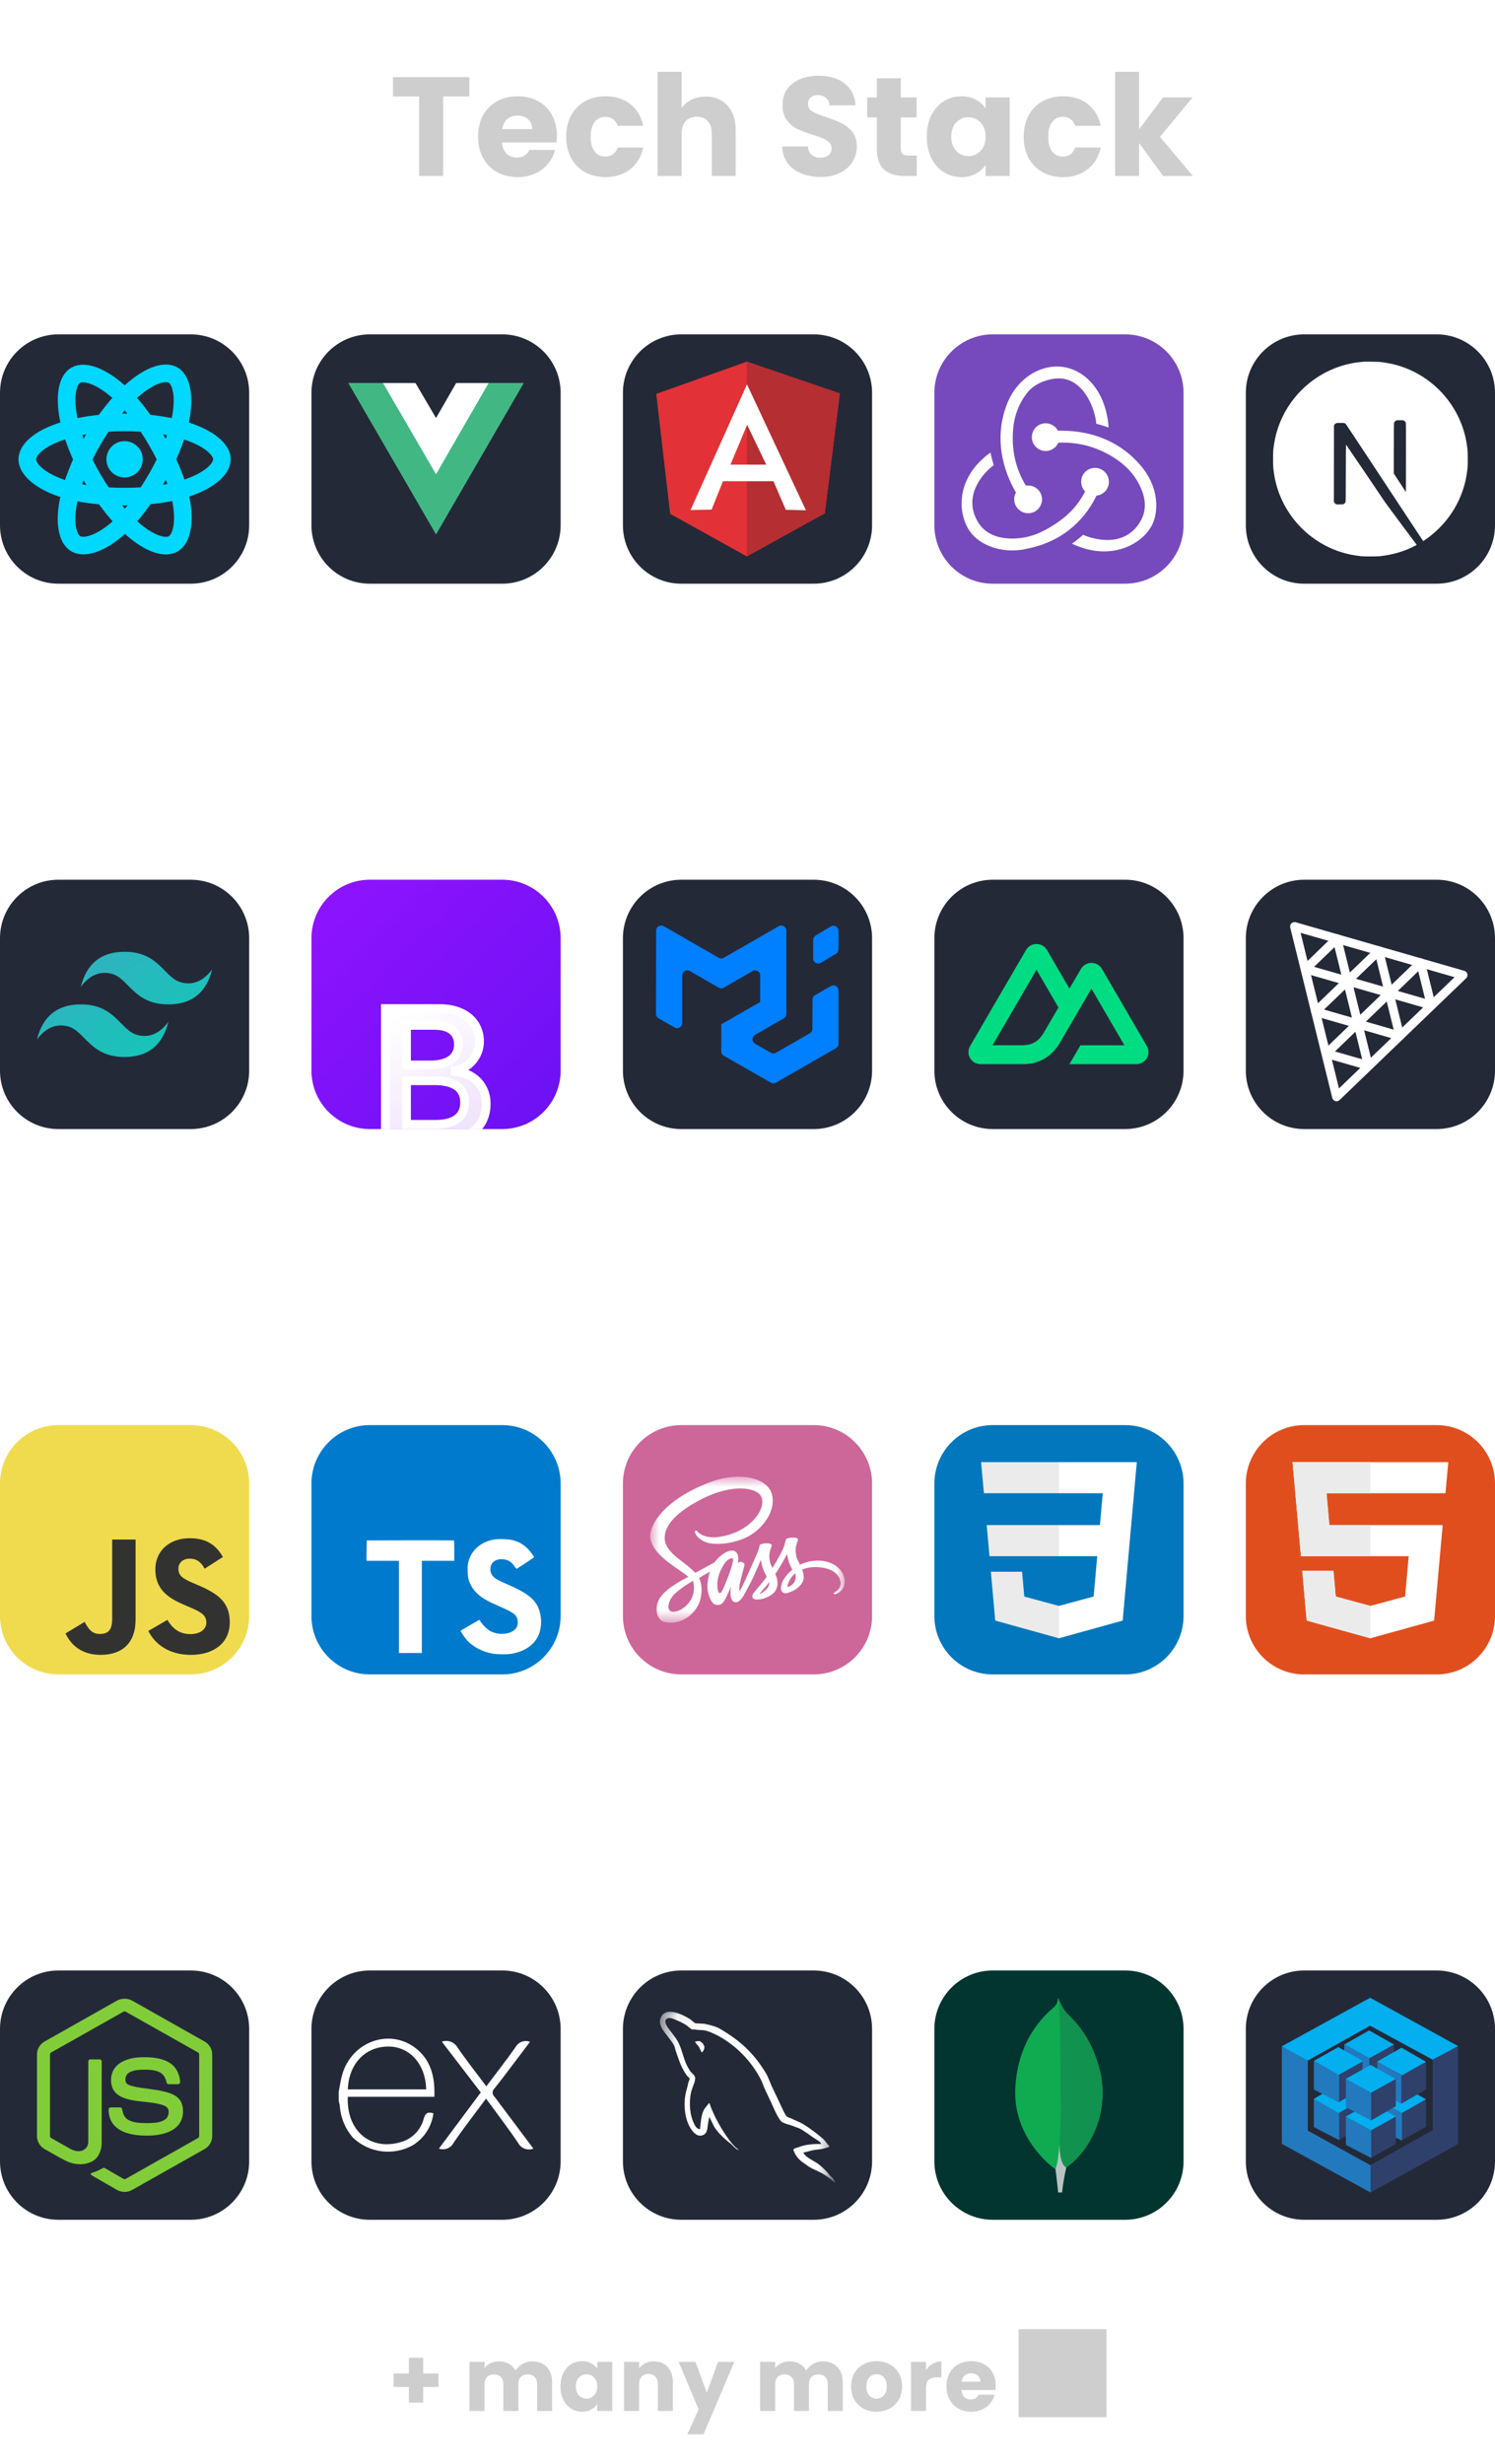 <svg width="85" height="140" viewBox="0 0 85 140" fill="none" xmlns="http://www.w3.org/2000/svg">
<g clip-path="url(#clip0_168_445)">
<path d="M46.263 19H38.737C36.903 19 35.417 20.487 35.417 22.32V29.846C35.417 31.68 36.903 33.167 38.737 33.167H46.263C48.097 33.167 49.583 31.68 49.583 29.846V22.32C49.583 20.487 48.097 19 46.263 19Z" fill="#242938"/>
<path d="M37.312 22.383L42.463 20.55L47.749 22.354L46.895 29.166L42.463 31.617L38.103 29.198L37.312 22.383Z" fill="#E23237"/>
<path d="M47.749 22.354L42.463 20.55V31.617L46.895 29.166L47.749 22.354Z" fill="#B52E31"/>
<path d="M42.471 21.843L39.261 28.982L40.459 28.957L41.105 27.344H43.976L44.679 28.97L45.821 28.994L42.471 21.843ZM42.478 24.135L43.565 26.403H41.532L42.482 24.135H42.478Z" fill="white"/>
</g>
<g clip-path="url(#clip1_168_445)">
<path d="M28.555 49.989H21.029C19.195 49.989 17.708 51.476 17.708 53.31V60.836C17.708 62.67 19.195 64.156 21.029 64.156H28.555C30.388 64.156 31.875 62.67 31.875 60.836V53.31C31.875 51.476 30.388 49.989 28.555 49.989Z" fill="url(#paint0_linear_168_445)"/>
<g filter="url(#filter0_d_168_445)">
<path d="M25.011 60.844C26.654 60.844 27.643 60.04 27.643 58.714C27.643 57.712 26.937 56.986 25.889 56.871V56.829C26.659 56.704 27.263 55.989 27.263 55.19C27.263 54.051 26.365 53.31 24.995 53.31H21.914V60.844H25.011ZM23.112 54.265H24.706C25.573 54.265 26.065 54.652 26.065 55.351C26.065 56.098 25.493 56.516 24.455 56.516H23.112V54.265ZM23.112 59.889V57.409H24.696C25.83 57.409 26.418 57.827 26.418 58.641C26.418 59.456 25.846 59.889 24.765 59.889H23.112Z" fill="url(#paint1_linear_168_445)"/>
<path d="M25.011 60.844C26.654 60.844 27.643 60.04 27.643 58.714C27.643 57.712 26.937 56.986 25.889 56.871V56.829C26.659 56.704 27.263 55.989 27.263 55.19C27.263 54.051 26.365 53.31 24.995 53.31H21.914V60.844H25.011ZM23.112 54.265H24.706C25.573 54.265 26.065 54.652 26.065 55.351C26.065 56.098 25.493 56.516 24.455 56.516H23.112V54.265ZM23.112 59.889V57.409H24.696C25.83 57.409 26.418 57.827 26.418 58.641C26.418 59.456 25.846 59.889 24.765 59.889H23.112Z" stroke="white" stroke-width="0.5"/>
</g>
</g>
<g clip-path="url(#clip2_168_445)">
<path d="M63.971 80.979H56.445C54.612 80.979 53.125 82.466 53.125 84.3V91.826C53.125 93.659 54.612 95.146 56.445 95.146H63.971C65.805 95.146 67.292 93.659 67.292 91.826V84.3C67.292 82.466 65.805 80.979 63.971 80.979Z" fill="#0277BD"/>
<path d="M56.1 86.66L56.258 88.427H60.214V86.66H56.1Z" fill="#EBEBEB"/>
<path d="M60.214 83.082H60.208H55.781L55.942 84.85H60.214V83.082Z" fill="#EBEBEB"/>
<path d="M60.214 93.09V91.251L60.206 91.253L58.237 90.721L58.111 89.311H57.155H56.337L56.585 92.087L60.205 93.092L60.214 93.09Z" fill="#EBEBEB"/>
<path d="M62.384 88.427L62.179 90.72L60.208 91.252V93.091L63.831 92.087L63.858 91.788L64.273 87.134L64.316 86.66L64.635 83.082H60.208V84.85H62.698L62.537 86.66H60.208V88.427H62.384Z" fill="white"/>
</g>
<g clip-path="url(#clip3_168_445)">
<path d="M28.555 111.969H21.029C19.195 111.969 17.708 113.455 17.708 115.289V122.815C17.708 124.649 19.195 126.135 21.029 126.135H28.555C30.388 126.135 31.875 124.649 31.875 122.815V115.289C31.875 113.455 30.388 111.969 28.555 111.969Z" fill="#242938"/>
<path d="M30.326 122.092C30.164 122.153 29.987 122.153 29.826 122.092C29.665 122.031 29.532 121.913 29.452 121.76C28.95 121.009 28.396 120.292 27.864 119.56L27.633 119.252C26.999 120.102 26.366 120.917 25.787 121.763C25.712 121.909 25.586 122.022 25.433 122.082C25.28 122.142 25.111 122.145 24.956 122.089L27.335 118.898L25.122 116.015C25.282 115.958 25.456 115.957 25.616 116.013C25.775 116.069 25.911 116.179 25.999 116.323C26.513 117.074 27.082 117.791 27.649 118.551C28.218 117.797 28.781 117.077 29.307 116.332C29.383 116.189 29.509 116.078 29.661 116.021C29.813 115.965 29.98 115.966 30.132 116.025L29.273 117.163C28.889 117.671 28.51 118.182 28.11 118.677C28.078 118.706 28.052 118.741 28.034 118.781C28.017 118.82 28.008 118.863 28.008 118.906C28.008 118.949 28.017 118.992 28.034 119.032C28.052 119.071 28.078 119.107 28.11 119.135C28.846 120.111 29.575 121.089 30.326 122.092Z" fill="white"/>
<path d="M19.258 118.858C19.322 118.551 19.362 118.215 19.452 117.902C19.984 116.009 22.153 115.222 23.645 116.394C24.519 117.08 24.738 118.052 24.695 119.148H19.772C19.692 121.105 21.104 122.286 22.91 121.683C23.203 121.578 23.465 121.402 23.673 121.171C23.881 120.939 24.028 120.659 24.101 120.357C24.196 120.049 24.35 119.997 24.642 120.086C24.594 120.461 24.462 120.82 24.255 121.136C24.048 121.452 23.773 121.717 23.449 121.911C22.913 122.204 22.299 122.319 21.694 122.242C21.089 122.165 20.524 121.898 20.079 121.48C19.64 120.986 19.374 120.361 19.322 119.702C19.322 119.597 19.282 119.492 19.261 119.394C19.259 119.211 19.258 119.033 19.258 118.858ZM19.778 118.726H24.23C24.202 117.308 23.307 116.302 22.113 116.292C20.784 116.274 19.833 117.258 19.775 118.72L19.778 118.726Z" fill="white"/>
</g>
<g clip-path="url(#clip4_168_445)">
<path d="M81.68 80.979H74.154C72.32 80.979 70.833 82.466 70.833 84.3V91.826C70.833 93.659 72.32 95.146 74.154 95.146H81.68C83.513 95.146 85 93.659 85 91.826V84.3C85 82.466 83.513 80.979 81.68 80.979Z" fill="#E14E1D"/>
<path d="M73.49 83.082L73.966 88.427H80.093L79.887 90.72L77.914 91.253L75.945 90.721L75.814 89.249H74.04L74.293 92.087L77.914 93.092L81.539 92.087L82.025 86.66H75.583L75.421 84.85H82.18H82.185L82.344 83.082H73.49Z" fill="white"/>
<path d="M77.917 83.082H73.49L73.966 88.427H77.917V86.66H75.583L75.421 84.85H77.917V83.082Z" fill="#EBEBEB"/>
<path d="M77.917 91.253L77.914 91.254L75.945 90.721L75.814 89.249H74.04L74.293 92.087L77.914 93.092L77.917 93.091V91.253Z" fill="#EBEBEB"/>
</g>
<g clip-path="url(#clip5_168_445)">
<path d="M10.846 80.979H3.32C1.487 80.979 0 82.466 0 84.3L0 91.826C0 93.659 1.487 95.146 3.32 95.146H10.846C12.68 95.146 14.167 93.659 14.167 91.826V84.3C14.167 82.466 12.68 80.979 10.846 80.979Z" fill="#F0DB4F"/>
<path d="M3.725 92.818L4.809 92.162C5.018 92.533 5.208 92.847 5.665 92.847C6.102 92.847 6.378 92.675 6.378 92.01V87.483H7.709V92.029C7.709 93.407 6.901 94.035 5.722 94.035C4.657 94.035 4.039 93.484 3.725 92.818" fill="#323330"/>
<path d="M8.433 92.675L9.517 92.048C9.802 92.514 10.173 92.856 10.829 92.856C11.381 92.856 11.732 92.58 11.732 92.2C11.732 91.743 11.371 91.582 10.762 91.316L10.43 91.173C9.469 90.764 8.832 90.25 8.832 89.166C8.832 88.168 9.593 87.407 10.781 87.407C11.628 87.407 12.236 87.702 12.674 88.472L11.637 89.138C11.409 88.729 11.162 88.567 10.781 88.567C10.392 88.567 10.144 88.814 10.144 89.138C10.144 89.537 10.392 89.699 10.962 89.946L11.295 90.089C12.427 90.574 13.064 91.068 13.064 92.181C13.064 93.379 12.122 94.035 10.857 94.035C9.621 94.035 8.822 93.446 8.433 92.675Z" fill="#323330"/>
</g>
<g clip-path="url(#clip6_168_445)">
<path d="M46.263 49.989H38.737C36.903 49.989 35.417 51.476 35.417 53.31V60.836C35.417 62.67 36.903 64.156 38.737 64.156H46.263C48.097 64.156 49.583 62.67 49.583 60.836V53.31C49.583 51.476 48.097 49.989 46.263 49.989Z" fill="#242938"/>
<path fill-rule="evenodd" clip-rule="evenodd" d="M46.044 58.715C46.087 58.69 46.124 58.653 46.149 58.61C46.175 58.566 46.188 58.516 46.188 58.466L46.194 56.798C46.194 56.747 46.207 56.698 46.233 56.654C46.258 56.61 46.294 56.574 46.338 56.549L47.242 56.029C47.286 56.004 47.336 55.991 47.386 55.991C47.437 55.991 47.486 56.005 47.53 56.03C47.574 56.055 47.61 56.092 47.636 56.135C47.661 56.179 47.674 56.229 47.674 56.279V59.312C47.674 59.362 47.661 59.412 47.635 59.456C47.61 59.5 47.573 59.536 47.529 59.562L44.117 61.521C44.074 61.546 44.024 61.56 43.974 61.56C43.924 61.56 43.874 61.547 43.831 61.522L41.153 59.99C41.109 59.965 41.072 59.928 41.046 59.885C41.021 59.841 41.008 59.791 41.008 59.74V58.211C41.008 58.209 41.01 58.208 41.011 58.209C41.013 58.21 41.015 58.209 41.015 58.207V58.205C41.015 58.204 41.015 58.203 41.016 58.202L43.222 56.935C43.224 56.934 43.223 56.931 43.221 56.931C43.22 56.931 43.219 56.931 43.219 56.93C43.219 56.93 43.218 56.929 43.218 56.929L43.223 55.43C43.223 55.379 43.21 55.329 43.184 55.285C43.159 55.241 43.123 55.205 43.079 55.179C43.035 55.154 42.986 55.14 42.935 55.14C42.884 55.14 42.834 55.154 42.79 55.179L41.151 56.123C41.108 56.148 41.058 56.162 41.008 56.162C40.957 56.162 40.907 56.148 40.864 56.123L39.219 55.176C39.175 55.151 39.126 55.138 39.075 55.138C39.025 55.138 38.975 55.151 38.931 55.177C38.888 55.202 38.851 55.238 38.826 55.282C38.801 55.326 38.787 55.376 38.787 55.426V58.135C38.787 58.186 38.774 58.236 38.749 58.279C38.724 58.323 38.688 58.359 38.644 58.385C38.6 58.41 38.551 58.424 38.5 58.424C38.45 58.424 38.4 58.411 38.356 58.386L37.444 57.864C37.399 57.839 37.363 57.802 37.337 57.758C37.312 57.714 37.298 57.664 37.298 57.613L37.306 52.878C37.306 52.827 37.32 52.778 37.345 52.734C37.37 52.691 37.407 52.654 37.45 52.629C37.494 52.604 37.544 52.59 37.594 52.59C37.645 52.59 37.694 52.603 37.738 52.629L40.864 54.424C40.908 54.449 40.957 54.462 41.008 54.462C41.058 54.462 41.107 54.449 41.151 54.424L44.276 52.629C44.32 52.603 44.369 52.59 44.42 52.59C44.471 52.59 44.52 52.604 44.564 52.629C44.608 52.654 44.644 52.691 44.669 52.735C44.694 52.779 44.708 52.828 44.708 52.879V57.615C44.708 57.666 44.694 57.716 44.669 57.76C44.644 57.804 44.607 57.84 44.563 57.865L42.927 58.808C42.883 58.833 42.846 58.87 42.821 58.914C42.796 58.958 42.782 59.007 42.782 59.058C42.783 59.109 42.796 59.159 42.822 59.203C42.847 59.246 42.884 59.283 42.928 59.308L43.831 59.822C43.874 59.847 43.924 59.86 43.974 59.859C44.024 59.859 44.073 59.846 44.117 59.821L46.044 58.715ZM46.233 54.466C46.233 54.517 46.246 54.567 46.272 54.611C46.298 54.655 46.335 54.691 46.379 54.716C46.423 54.741 46.474 54.754 46.525 54.754C46.576 54.753 46.626 54.739 46.669 54.713L47.534 54.194C47.577 54.168 47.612 54.132 47.636 54.089C47.661 54.046 47.674 53.997 47.674 53.947V52.89C47.674 52.839 47.66 52.789 47.635 52.745C47.609 52.701 47.572 52.664 47.528 52.639C47.483 52.614 47.433 52.601 47.382 52.602C47.331 52.603 47.281 52.617 47.238 52.643L46.373 53.162C46.33 53.187 46.295 53.224 46.27 53.267C46.246 53.31 46.233 53.359 46.233 53.409V54.466V54.466Z" fill="#007FFF"/>
</g>
<g clip-path="url(#clip7_168_445)">
<path d="M63.971 111.969H56.445C54.612 111.969 53.125 113.455 53.125 115.289V122.815C53.125 124.649 54.612 126.135 56.445 126.135H63.971C65.805 126.135 67.292 124.649 67.292 122.815V115.289C67.292 113.455 65.805 111.969 63.971 111.969Z" fill="#023430"/>
<path d="M62.597 117.923C62.014 115.351 60.799 114.666 60.489 114.182C60.361 113.969 60.248 113.747 60.15 113.518C60.134 113.747 60.104 113.891 59.909 114.064C59.519 114.412 57.863 115.761 57.724 118.684C57.594 121.409 59.727 123.089 60.009 123.263C60.225 123.37 60.489 123.265 60.618 123.167C61.646 122.462 63.051 120.58 62.599 117.923" fill="#10AA50"/>
<path d="M60.239 121.812C60.185 122.486 60.146 122.878 60.01 123.264C60.01 123.264 60.099 123.906 60.162 124.586H60.385C60.438 124.107 60.519 123.631 60.627 123.162C60.339 123.02 60.25 122.404 60.239 121.812Z" fill="#B8C4C2"/>
<path d="M60.627 123.162C60.336 123.028 60.252 122.398 60.239 121.812C60.311 120.844 60.332 119.874 60.302 118.904C60.287 118.395 60.309 114.192 60.176 113.576C60.267 113.785 60.372 113.987 60.489 114.181C60.799 114.666 62.015 115.351 62.598 117.923C63.051 120.576 61.654 122.452 60.627 123.162Z" fill="#12924F"/>
</g>
<g clip-path="url(#clip8_168_445)">
<path d="M46.263 111.969H38.737C36.903 111.969 35.417 113.455 35.417 115.289V122.815C35.417 124.649 36.903 126.135 38.737 126.135H46.263C48.097 126.135 49.583 124.649 49.583 122.815V115.289C49.583 113.455 48.097 111.969 46.263 111.969Z" fill="#242938"/>
<mask id="mask0_168_445" style="mask-type:luminance" maskUnits="userSpaceOnUse" x="37" y="114" width="11" height="11">
<path d="M47.48 114.072H37.52V124.032H47.48V114.072Z" fill="white"/>
</mask>
<g mask="url(#mask0_168_445)">
<path fill-rule="evenodd" clip-rule="evenodd" d="M46.695 121.83C46.153 121.815 45.733 121.871 45.38 122.019C45.279 122.06 45.116 122.06 45.103 122.188C45.157 122.241 45.164 122.329 45.211 122.403C45.292 122.538 45.435 122.719 45.563 122.813L45.997 123.123C46.261 123.285 46.559 123.379 46.817 123.541C46.966 123.635 47.115 123.756 47.264 123.857C47.34 123.911 47.386 123.999 47.48 124.032V124.012C47.433 123.951 47.419 123.864 47.372 123.796L47.169 123.601C46.972 123.339 46.728 123.11 46.464 122.921C46.247 122.773 45.773 122.571 45.685 122.322L45.672 122.307C45.821 122.292 45.997 122.24 46.139 122.199C46.37 122.139 46.58 122.152 46.817 122.092L47.142 121.997V121.937C47.02 121.816 46.932 121.654 46.803 121.54C46.458 121.244 46.078 120.954 45.685 120.712C45.475 120.577 45.204 120.489 44.981 120.375C44.899 120.335 44.764 120.315 44.717 120.247C44.594 120.099 44.527 119.904 44.439 119.729L43.883 118.557C43.761 118.295 43.687 118.032 43.538 117.79C42.84 116.645 42.081 115.952 40.916 115.272C40.665 115.131 40.367 115.07 40.05 114.996L39.542 114.969C39.434 114.922 39.326 114.794 39.231 114.733C38.845 114.491 37.849 113.965 37.564 114.657C37.381 115.095 37.835 115.526 37.989 115.748C38.105 115.903 38.253 116.078 38.335 116.253C38.38 116.367 38.396 116.489 38.443 116.61C38.551 116.906 38.653 117.236 38.795 117.512C38.871 117.654 38.951 117.802 39.046 117.93C39.1 118.005 39.195 118.038 39.215 118.159C39.12 118.293 39.114 118.495 39.06 118.664C38.816 119.425 38.91 120.367 39.256 120.927C39.364 121.095 39.62 121.466 39.967 121.324C40.272 121.203 40.204 120.819 40.292 120.483C40.313 120.402 40.299 120.348 40.34 120.294V120.309L40.618 120.868C40.828 121.198 41.194 121.541 41.498 121.77C41.661 121.892 41.789 122.1 41.993 122.174V122.154H41.979C41.939 122.094 41.877 122.066 41.823 122.019C41.701 121.898 41.566 121.75 41.471 121.615C41.187 121.239 40.936 120.821 40.712 120.39C40.604 120.181 40.509 119.953 40.421 119.744C40.38 119.663 40.38 119.542 40.313 119.502C40.211 119.649 40.062 119.778 39.987 119.959C39.859 120.249 39.845 120.606 39.798 120.976C39.77 120.983 39.783 120.976 39.77 120.991C39.554 120.937 39.479 120.715 39.398 120.527C39.195 120.049 39.161 119.281 39.337 118.729C39.384 118.588 39.588 118.143 39.507 118.009C39.466 117.881 39.331 117.807 39.256 117.706C39.168 117.578 39.073 117.416 39.012 117.275C38.85 116.898 38.768 116.48 38.592 116.103C38.511 115.928 38.368 115.746 38.253 115.585C38.124 115.403 37.983 115.275 37.881 115.06C37.847 114.984 37.8 114.865 37.854 114.784C37.867 114.73 37.894 114.708 37.948 114.696C38.036 114.621 38.287 114.716 38.375 114.756C38.626 114.858 38.836 114.952 39.046 115.093C39.141 115.16 39.242 115.288 39.364 115.322H39.507C39.724 115.369 39.967 115.337 40.17 115.397C40.529 115.512 40.855 115.68 41.146 115.862C42.033 116.421 42.765 117.215 43.26 118.165C43.341 118.32 43.375 118.461 43.449 118.623C43.592 118.953 43.768 119.289 43.91 119.613C44.052 119.929 44.188 120.252 44.391 120.515C44.493 120.656 44.899 120.73 45.082 120.804C45.217 120.865 45.427 120.919 45.55 120.993C45.78 121.134 46.01 121.296 46.227 121.451C46.335 121.531 46.674 121.7 46.694 121.834L46.695 121.83ZM39.786 115.98C39.693 115.979 39.599 115.99 39.509 116.014V116.029H39.522C39.576 116.136 39.671 116.211 39.739 116.305L39.895 116.628L39.908 116.613C40.003 116.546 40.05 116.438 40.05 116.276C40.01 116.229 40.003 116.182 39.969 116.135C39.929 116.068 39.84 116.034 39.786 115.98V115.98Z" fill="white"/>
</g>
</g>
<g clip-path="url(#clip9_168_445)">
<path d="M81.68 19H74.154C72.32 19 70.833 20.487 70.833 22.32V29.846C70.833 31.68 72.32 33.167 74.154 33.167H81.68C83.513 33.167 85 31.68 85 29.846V22.32C85 20.487 83.513 19 81.68 19Z" fill="#242938"/>
<path d="M77.554 20.552C77.531 20.555 77.455 20.562 77.386 20.568C75.815 20.709 74.342 21.558 73.409 22.861C72.89 23.586 72.558 24.408 72.433 25.279C72.388 25.583 72.383 25.673 72.383 26.085C72.383 26.497 72.388 26.587 72.433 26.891C72.733 28.97 74.212 30.716 76.218 31.363C76.577 31.479 76.956 31.558 77.386 31.605C77.554 31.623 78.279 31.623 78.447 31.605C79.19 31.523 79.82 31.339 80.441 31.022C80.536 30.973 80.554 30.96 80.541 30.95C80.533 30.943 80.127 30.399 79.64 29.741L78.755 28.546L77.646 26.904C77.036 26.002 76.534 25.264 76.53 25.264C76.525 25.263 76.521 25.992 76.519 26.883C76.516 28.442 76.515 28.504 76.495 28.541C76.467 28.594 76.445 28.616 76.4 28.64C76.365 28.657 76.335 28.66 76.172 28.66H75.984L75.935 28.629C75.902 28.608 75.878 28.581 75.862 28.55L75.839 28.501L75.842 26.332L75.845 24.162L75.878 24.119C75.896 24.097 75.933 24.068 75.959 24.053C76.003 24.032 76.02 24.03 76.207 24.03C76.428 24.03 76.465 24.038 76.522 24.101C76.538 24.118 77.139 25.023 77.857 26.112C78.576 27.202 79.558 28.689 80.04 29.42L80.917 30.747L80.961 30.718C81.354 30.463 81.769 30.099 82.098 29.72C82.798 28.917 83.249 27.936 83.401 26.891C83.445 26.587 83.451 26.497 83.451 26.085C83.451 25.673 83.445 25.583 83.401 25.279C83.1 23.201 81.621 21.455 79.615 20.808C79.261 20.693 78.885 20.614 78.463 20.567C78.359 20.556 77.644 20.544 77.554 20.552ZM79.82 23.9C79.872 23.926 79.914 23.976 79.929 24.028C79.938 24.056 79.94 24.657 79.938 26.013L79.934 27.958L79.591 27.432L79.247 26.907V25.492C79.247 24.578 79.252 24.064 79.258 24.04C79.275 23.979 79.313 23.931 79.365 23.903C79.41 23.88 79.426 23.878 79.596 23.878C79.756 23.878 79.784 23.88 79.82 23.9Z" fill="white"/>
</g>
<g clip-path="url(#clip10_168_445)">
<path d="M10.846 111.969H3.32C1.487 111.969 0 113.455 0 115.289V122.815C0 124.649 1.487 126.135 3.32 126.135H10.846C12.68 126.135 14.167 124.649 14.167 122.815V115.289C14.167 113.455 12.68 111.969 10.846 111.969Z" fill="#242938"/>
<path d="M6.634 113.691C6.906 113.535 7.261 113.534 7.532 113.691C8.901 114.464 10.269 115.235 11.637 116.009C11.894 116.154 12.066 116.44 12.064 116.737V121.388C12.066 121.696 11.877 121.99 11.605 122.131C10.242 122.9 8.879 123.67 7.515 124.438C7.237 124.597 6.876 124.585 6.607 124.413C6.198 124.176 5.788 123.94 5.379 123.704C5.296 123.654 5.202 123.614 5.143 123.533C5.195 123.463 5.288 123.454 5.364 123.423C5.535 123.369 5.691 123.282 5.848 123.198C5.888 123.17 5.936 123.181 5.974 123.205C6.324 123.406 6.67 123.612 7.021 123.81C7.096 123.854 7.172 123.796 7.235 123.761C8.574 123.004 9.913 122.251 11.251 121.494C11.301 121.47 11.328 121.418 11.324 121.364C11.325 119.829 11.324 118.295 11.325 116.761C11.33 116.699 11.295 116.642 11.239 116.617C9.88 115.852 8.522 115.085 7.163 114.32C7.115 114.287 7.051 114.287 7.003 114.32C5.645 115.085 4.287 115.853 2.928 116.618C2.873 116.643 2.835 116.699 2.842 116.761C2.842 118.295 2.842 119.829 2.842 121.364C2.837 121.418 2.867 121.47 2.916 121.493C3.278 121.699 3.641 121.903 4.004 122.108C4.208 122.218 4.459 122.283 4.685 122.199C4.883 122.127 5.023 121.925 5.019 121.714C5.021 120.188 5.018 118.663 5.02 117.138C5.015 117.07 5.08 117.014 5.145 117.02C5.32 117.019 5.494 117.018 5.668 117.021C5.741 117.019 5.791 117.092 5.782 117.16C5.781 118.695 5.784 120.23 5.781 121.765C5.781 122.174 5.613 122.62 5.235 122.82C4.769 123.061 4.192 123.01 3.732 122.778C3.333 122.579 2.953 122.345 2.561 122.131C2.289 121.991 2.101 121.696 2.103 121.388V116.737C2.1 116.434 2.279 116.143 2.544 116C3.908 115.23 5.271 114.46 6.634 113.691Z" fill="#81CD39"/>
<path d="M7.823 116.912C8.418 116.874 9.055 116.89 9.59 117.183C10.004 117.407 10.234 117.878 10.241 118.339C10.229 118.401 10.164 118.435 10.105 118.431C9.933 118.43 9.76 118.433 9.588 118.429C9.514 118.432 9.472 118.365 9.463 118.3C9.413 118.08 9.293 117.862 9.086 117.755C8.767 117.596 8.399 117.604 8.052 117.608C7.798 117.621 7.526 117.643 7.311 117.792C7.147 117.905 7.097 118.132 7.155 118.316C7.211 118.448 7.363 118.49 7.487 118.529C8.204 118.717 8.963 118.698 9.666 118.945C9.957 119.045 10.242 119.241 10.341 119.545C10.472 119.954 10.415 120.442 10.124 120.77C9.888 121.039 9.545 121.186 9.203 121.266C8.748 121.368 8.275 121.37 7.813 121.325C7.378 121.276 6.925 121.161 6.59 120.865C6.303 120.616 6.163 120.227 6.176 119.853C6.18 119.789 6.243 119.745 6.303 119.75C6.477 119.749 6.651 119.749 6.825 119.751C6.894 119.746 6.946 119.806 6.949 119.871C6.981 120.081 7.06 120.301 7.243 120.426C7.596 120.653 8.039 120.638 8.443 120.644C8.778 120.629 9.154 120.625 9.428 120.403C9.572 120.277 9.615 120.066 9.576 119.884C9.533 119.731 9.373 119.659 9.235 119.612C8.528 119.389 7.76 119.47 7.059 119.217C6.775 119.116 6.5 118.926 6.391 118.634C6.238 118.221 6.308 117.709 6.629 117.392C6.942 117.077 7.394 116.956 7.823 116.912Z" fill="#81CD39"/>
</g>
<g clip-path="url(#clip11_168_445)">
<path d="M63.971 49.989H56.445C54.612 49.989 53.125 51.476 53.125 53.31V60.836C53.125 62.67 54.612 64.156 56.445 64.156H63.971C65.805 64.156 67.292 62.67 67.292 60.836V53.31C67.292 51.476 65.805 49.989 63.971 49.989Z" fill="#242938"/>
<path d="M60.805 60.467H64.611C64.732 60.467 64.85 60.435 64.955 60.376C65.06 60.316 65.147 60.23 65.207 60.126C65.268 60.022 65.299 59.904 65.299 59.784C65.299 59.665 65.267 59.547 65.207 59.443L62.651 55.056C62.591 54.952 62.504 54.866 62.399 54.806C62.294 54.746 62.176 54.714 62.055 54.714C61.934 54.714 61.815 54.746 61.711 54.806C61.606 54.866 61.519 54.952 61.459 55.056L60.805 56.178L59.527 53.983C59.467 53.879 59.38 53.793 59.275 53.733C59.171 53.673 59.052 53.642 58.931 53.642C58.81 53.642 58.691 53.673 58.587 53.733C58.482 53.793 58.395 53.879 58.335 53.983L55.154 59.443C55.094 59.547 55.062 59.665 55.062 59.784C55.062 59.904 55.093 60.022 55.154 60.126C55.214 60.23 55.301 60.316 55.406 60.376C55.511 60.435 55.629 60.467 55.75 60.467H58.139C59.086 60.467 59.784 60.055 60.264 59.251L61.43 57.249L62.055 56.178L63.929 59.396H61.43L60.805 60.467ZM58.1 59.395L56.433 59.394L58.932 55.105L60.179 57.249L59.344 58.683C59.025 59.205 58.663 59.395 58.1 59.395Z" fill="#00DC82"/>
</g>
<g clip-path="url(#clip12_168_445)">
<path d="M10.846 19H3.32C1.487 19 0 20.487 0 22.32L0 29.846C0 31.68 1.487 33.167 3.32 33.167H10.846C12.68 33.167 14.167 31.68 14.167 29.846V22.32C14.167 20.487 12.68 19 10.846 19Z" fill="#242938"/>
<path d="M7.083 27.132C7.654 27.132 8.116 26.67 8.116 26.1C8.116 25.53 7.654 25.067 7.083 25.067C6.513 25.067 6.051 25.53 6.051 26.1C6.051 26.67 6.513 27.132 7.083 27.132Z" fill="#00D8FF"/>
<path fill-rule="evenodd" clip-rule="evenodd" d="M7.084 24C8.47 24 9.757 24.199 10.728 24.534C11.898 24.936 12.617 25.547 12.617 26.1C12.617 26.676 11.855 27.324 10.599 27.74C9.649 28.055 8.399 28.219 7.084 28.219C5.734 28.219 4.457 28.065 3.497 27.737C2.281 27.322 1.55 26.665 1.55 26.1C1.55 25.551 2.236 24.945 3.39 24.544C4.364 24.204 5.684 24 7.083 24H7.084Z" stroke="#00D8FF"/>
<path fill-rule="evenodd" clip-rule="evenodd" d="M5.256 25.056C5.949 23.855 6.764 22.839 7.539 22.165C8.472 21.353 9.36 21.035 9.839 21.311C10.338 21.599 10.519 22.583 10.252 23.879C10.05 24.859 9.568 26.024 8.911 27.164C8.237 28.332 7.465 29.362 6.701 30.03C5.734 30.875 4.799 31.181 4.31 30.899C3.835 30.625 3.653 29.727 3.881 28.527C4.074 27.513 4.557 26.269 5.256 25.056H5.256Z" stroke="#00D8FF"/>
<path fill-rule="evenodd" clip-rule="evenodd" d="M5.258 27.167C4.563 25.968 4.091 24.753 3.893 23.745C3.656 22.531 3.824 21.603 4.302 21.326C4.801 21.038 5.744 21.372 6.733 22.251C7.481 22.915 8.25 23.915 8.909 25.053C9.585 26.221 10.091 27.404 10.289 28.399C10.538 29.659 10.336 30.621 9.847 30.904C9.373 31.179 8.504 30.888 7.578 30.091C6.796 29.418 5.959 28.378 5.258 27.167Z" stroke="#00D8FF"/>
</g>
<g clip-path="url(#clip13_168_445)">
<path d="M63.971 19H56.445C54.612 19 53.125 20.487 53.125 22.32V29.846C53.125 31.68 54.612 33.167 56.445 33.167H63.971C65.805 33.167 67.292 31.68 67.292 29.846V22.32C67.292 20.487 65.805 19 63.971 19Z" fill="#764ABC"/>
<path d="M62.343 28.164C62.752 28.122 63.062 27.77 63.047 27.347C63.033 26.925 62.681 26.587 62.259 26.587H62.231C61.794 26.601 61.456 26.967 61.47 27.404C61.484 27.615 61.569 27.798 61.695 27.925C61.217 28.868 60.484 29.558 59.386 30.136C58.639 30.53 57.865 30.671 57.09 30.572C56.456 30.488 55.963 30.206 55.653 29.741C55.203 29.051 55.16 28.305 55.541 27.558C55.808 27.023 56.231 26.629 56.498 26.432C56.442 26.249 56.358 25.939 56.315 25.713C54.273 27.192 54.484 29.192 55.104 30.136C55.569 30.84 56.513 31.277 57.555 31.277C57.836 31.277 58.118 31.248 58.4 31.178C60.203 30.826 61.569 29.756 62.343 28.164Z" fill="white"/>
<path d="M64.822 26.418C63.752 25.164 62.174 24.474 60.371 24.474H60.146C60.019 24.221 59.752 24.052 59.456 24.052H59.428C58.991 24.066 58.653 24.432 58.667 24.868C58.681 25.291 59.033 25.629 59.456 25.629H59.484C59.794 25.615 60.062 25.418 60.174 25.15H60.428C61.498 25.15 62.512 25.46 63.428 26.066C64.132 26.53 64.639 27.136 64.921 27.868C65.16 28.46 65.146 29.037 64.892 29.53C64.498 30.277 63.836 30.685 62.963 30.685C62.4 30.685 61.864 30.516 61.583 30.389C61.428 30.53 61.146 30.756 60.949 30.896C61.554 31.178 62.174 31.333 62.766 31.333C64.118 31.333 65.118 30.587 65.498 29.84C65.906 29.023 65.878 27.615 64.822 26.418Z" fill="white"/>
<path d="M57.667 28.404C57.681 28.826 58.033 29.164 58.456 29.164H58.484C58.921 29.15 59.259 28.784 59.245 28.347C59.231 27.925 58.879 27.587 58.456 27.587H58.428C58.4 27.587 58.357 27.587 58.329 27.601C57.752 26.643 57.512 25.601 57.597 24.474C57.653 23.629 57.935 22.896 58.428 22.291C58.836 21.77 59.625 21.516 60.16 21.502C61.653 21.474 62.287 23.333 62.329 24.08C62.512 24.122 62.822 24.22 63.033 24.291C62.864 22.009 61.456 20.826 60.104 20.826C58.836 20.826 57.667 21.742 57.203 23.094C56.555 24.896 56.977 26.629 57.766 27.995C57.696 28.094 57.653 28.248 57.667 28.404Z" fill="white"/>
</g>
<g clip-path="url(#clip14_168_445)">
<path d="M46.263 80.979H38.737C36.903 80.979 35.417 82.466 35.417 84.3V91.826C35.417 93.659 36.903 95.146 38.737 95.146H46.263C48.097 95.146 49.583 93.659 49.583 91.826V84.3C49.583 82.466 48.097 80.979 46.263 80.979Z" fill="#CD6799"/>
<mask id="mask1_168_445" style="mask-type:luminance" maskUnits="userSpaceOnUse" x="36" y="83" width="13" height="10">
<path d="M48.034 83.912H36.966V92.208H48.034V83.912Z" fill="white"/>
</mask>
<g mask="url(#mask1_168_445)">
<path d="M46.49 88.68C46.104 88.682 45.769 88.775 45.488 88.912C45.385 88.708 45.282 88.526 45.264 88.393C45.244 88.238 45.219 88.143 45.244 87.957C45.268 87.771 45.377 87.506 45.375 87.486C45.373 87.466 45.351 87.371 45.129 87.369C44.906 87.367 44.714 87.411 44.692 87.47C44.67 87.528 44.627 87.662 44.599 87.799C44.561 88.001 44.155 88.722 43.922 89.1C43.848 88.953 43.783 88.823 43.769 88.72C43.749 88.565 43.724 88.47 43.749 88.284C43.773 88.098 43.882 87.834 43.88 87.813C43.878 87.793 43.856 87.698 43.633 87.696C43.411 87.694 43.219 87.739 43.197 87.797C43.175 87.856 43.151 87.993 43.104 88.126C43.058 88.26 42.518 89.464 42.377 89.775C42.304 89.935 42.241 90.062 42.197 90.149C42.197 90.149 42.195 90.155 42.189 90.165C42.15 90.24 42.128 90.28 42.128 90.28C42.128 90.28 42.128 90.28 42.128 90.282C42.098 90.337 42.066 90.387 42.049 90.387C42.037 90.387 42.015 90.242 42.053 90.044C42.134 89.626 42.326 88.975 42.324 88.953C42.324 88.941 42.361 88.828 42.199 88.769C42.041 88.71 41.985 88.807 41.971 88.807C41.956 88.807 41.946 88.842 41.946 88.842C41.946 88.842 42.122 88.11 41.611 88.11C41.292 88.11 40.851 88.46 40.633 88.775C40.496 88.85 40.203 89.009 39.89 89.181C39.77 89.248 39.647 89.314 39.532 89.377C39.524 89.369 39.516 89.359 39.508 89.351C38.889 88.69 37.746 88.223 37.794 87.337C37.813 87.013 37.924 86.165 39.991 85.134C41.692 84.296 43.045 84.528 43.28 85.043C43.615 85.779 42.554 87.144 40.797 87.343C40.126 87.417 39.775 87.159 39.686 87.062C39.593 86.961 39.578 86.955 39.544 86.975C39.488 87.005 39.524 87.096 39.544 87.149C39.597 87.286 39.813 87.528 40.178 87.648C40.502 87.753 41.288 87.811 42.239 87.444C43.304 87.031 44.136 85.886 43.892 84.926C43.648 83.952 42.031 83.631 40.502 84.175C39.593 84.498 38.607 85.007 37.898 85.67C37.055 86.458 36.922 87.142 36.976 87.429C37.172 88.448 38.576 89.11 39.138 89.601C39.11 89.618 39.084 89.632 39.061 89.644C38.78 89.783 37.71 90.343 37.443 90.935C37.14 91.606 37.491 92.086 37.724 92.151C38.445 92.351 39.187 91.992 39.584 91.397C39.983 90.803 39.934 90.032 39.75 89.678C39.748 89.674 39.746 89.67 39.742 89.666C39.815 89.624 39.89 89.579 39.962 89.537C40.106 89.452 40.247 89.373 40.368 89.308C40.3 89.496 40.249 89.721 40.225 90.044C40.195 90.424 40.35 90.917 40.554 91.111C40.645 91.195 40.752 91.198 40.821 91.198C41.059 91.198 41.166 90.999 41.286 90.765C41.431 90.478 41.562 90.145 41.562 90.145C41.562 90.145 41.399 91.046 41.843 91.046C42.005 91.046 42.169 90.836 42.241 90.729C42.241 90.731 42.241 90.731 42.241 90.731C42.241 90.731 42.245 90.725 42.254 90.71C42.27 90.684 42.28 90.668 42.28 90.668C42.28 90.668 42.28 90.666 42.28 90.664C42.344 90.551 42.49 90.294 42.706 89.868C42.985 89.319 43.254 88.632 43.254 88.632C43.254 88.632 43.278 88.799 43.361 89.078C43.409 89.242 43.51 89.421 43.591 89.595C43.526 89.686 43.486 89.737 43.486 89.737C43.486 89.737 43.486 89.737 43.488 89.739C43.435 89.807 43.379 89.882 43.316 89.955C43.096 90.218 42.833 90.519 42.797 90.606C42.755 90.709 42.765 90.783 42.845 90.844C42.904 90.888 43.009 90.894 43.116 90.888C43.314 90.874 43.454 90.826 43.522 90.795C43.629 90.757 43.755 90.698 43.872 90.612C44.088 90.452 44.219 90.224 44.207 89.923C44.201 89.757 44.147 89.591 44.08 89.436C44.1 89.407 44.118 89.379 44.139 89.351C44.48 88.852 44.745 88.304 44.745 88.304C44.745 88.304 44.769 88.472 44.852 88.751C44.892 88.892 44.975 89.046 45.048 89.195C44.726 89.456 44.528 89.759 44.458 89.957C44.33 90.325 44.429 90.49 44.617 90.529C44.702 90.547 44.823 90.507 44.912 90.468C45.025 90.432 45.159 90.369 45.286 90.276C45.502 90.117 45.71 89.894 45.698 89.593C45.692 89.456 45.656 89.32 45.605 89.189C45.878 89.076 46.23 89.013 46.678 89.066C47.64 89.179 47.83 89.779 47.793 90.032C47.757 90.284 47.555 90.422 47.488 90.464C47.422 90.507 47.399 90.521 47.406 90.551C47.414 90.595 47.446 90.593 47.502 90.585C47.581 90.571 48.008 90.381 48.026 89.916C48.056 89.323 47.49 88.674 46.49 88.68ZM39.071 91.181C38.752 91.529 38.308 91.66 38.116 91.549C37.91 91.43 37.99 90.917 38.382 90.549C38.621 90.325 38.928 90.117 39.132 89.989C39.178 89.961 39.247 89.921 39.33 89.87C39.344 89.862 39.352 89.858 39.352 89.858C39.368 89.848 39.385 89.838 39.401 89.828C39.544 90.353 39.407 90.816 39.071 91.181ZM41.395 89.601C41.284 89.872 41.051 90.565 40.91 90.527C40.789 90.494 40.714 89.969 40.886 89.45C40.973 89.189 41.156 88.878 41.264 88.757C41.437 88.563 41.629 88.498 41.676 88.577C41.734 88.68 41.464 89.432 41.395 89.601ZM43.312 90.519C43.266 90.543 43.221 90.559 43.201 90.547C43.187 90.539 43.221 90.507 43.221 90.507C43.221 90.507 43.462 90.248 43.557 90.131C43.611 90.062 43.676 89.981 43.745 89.89C43.745 89.898 43.745 89.909 43.745 89.916C43.745 90.226 43.446 90.434 43.312 90.519ZM44.791 90.181C44.757 90.157 44.763 90.076 44.878 89.824C44.922 89.725 45.028 89.559 45.207 89.399C45.227 89.464 45.242 89.527 45.24 89.585C45.238 89.975 44.959 90.121 44.791 90.181Z" fill="white"/>
</g>
</g>
<g clip-path="url(#clip15_168_445)">
<path d="M81.68 111.969H74.154C72.32 111.969 70.833 113.455 70.833 115.289V122.815C70.833 124.649 72.32 126.135 74.154 126.135H81.68C83.513 126.135 85 124.649 85 122.815V115.289C85 113.455 83.513 111.969 81.68 111.969Z" fill="#242938"/>
<path d="M81.456 117.059V121.043L77.922 123.027L77.889 123.056V124.558L77.922 124.586L82.898 121.834V116.285H82.85L81.447 117.036V117.067" fill="#2F406A"/>
<path d="M74.354 121.067L77.924 123.039V124.586L72.881 121.819V116.285H72.932L74.339 117.066L74.354 117.111V121.084" fill="#2379BD"/>
<path d="M74.363 117.091L72.881 116.276L77.903 113.518L82.898 116.265L81.454 117.037L77.897 115.105L74.357 117.085" fill="#03AFEF"/>
<path d="M77.858 120.593L77.819 120.557V119.078L77.858 119.059V119.022L79.213 118.281H79.255V119.808L77.849 120.588" fill="#2F406A"/>
<path d="M76.43 119.887V118.281H76.469L77.854 119.043V120.628L76.418 119.887" fill="#2379BD"/>
<path d="M77.843 117.485L76.453 118.29L77.866 119.087L79.255 118.293L77.842 117.476" fill="#03AFEF"/>
<path d="M76.14 121.609L76.103 121.572V120.07L76.14 120.05V120.013L77.429 119.262H77.469V120.81L76.132 121.6" fill="#2F406A"/>
<path d="M74.702 120.867V119.262H74.742L76.138 120.024V121.609L74.702 120.867" fill="#2379BD"/>
<path d="M76.094 118.46L74.702 119.262L76.115 120.068L77.504 119.274L76.091 118.457" fill="#03AFEF"/>
<path d="M79.679 121.644L79.64 121.608V120.128L79.679 120.108V120.072L81.034 119.332H81.076V120.857L79.67 121.636" fill="#2F406A"/>
<path d="M78.281 120.902V119.297H78.326L79.71 120.059V121.644L78.274 120.902" fill="#2379BD"/>
<path d="M79.681 118.492L78.31 119.28L79.705 120.068L81.076 119.291L79.681 118.492Z" fill="#03AFEF"/>
<path d="M77.963 122.624L77.924 122.588V121.085L77.963 121.066V121.029L79.318 120.278H79.36V121.825L77.954 122.616" fill="#2F406A"/>
<path d="M76.523 121.88V120.278H76.563L77.959 121.039V122.624L76.524 121.88" fill="#2379BD"/>
<path d="M77.931 119.473L76.523 120.266L77.955 121.049L79.36 120.266L77.931 119.472" fill="#03AFEF"/>
<path d="M77.858 118.492L77.819 118.455V116.955L77.858 116.935V116.898L79.213 116.145H79.255V117.696L77.858 118.492Z" fill="#2F406A"/>
<path d="M76.43 117.754V116.145H76.469L77.854 116.908V118.492L76.418 117.748" fill="#2379BD"/>
<path d="M77.842 115.375L76.453 116.163L77.866 116.951L79.255 116.174L77.842 115.375Z" fill="#03AFEF"/>
<path d="M76.14 119.472L76.103 119.435V117.907L76.14 117.887V117.849L77.429 117.091H77.469V118.654L76.132 119.452" fill="#2F406A"/>
<path d="M74.702 118.731V117.126H74.742L76.138 117.887V119.472L74.702 118.731" fill="#2379BD"/>
<path d="M76.094 116.32L74.702 117.104L76.115 117.896L77.504 117.121L76.091 116.323" fill="#03AFEF"/>
<path d="M79.679 119.543L79.64 119.505V117.982L79.679 117.961V117.924L81.034 117.161H81.076V118.733L79.67 119.537" fill="#2F406A"/>
<path d="M78.31 118.798V117.161H78.353L79.675 117.932V119.543L78.31 118.798Z" fill="#2379BD"/>
<path d="M79.681 116.356L78.31 117.143L79.705 117.931L81.076 117.155L79.681 116.355" fill="#03AFEF"/>
<path d="M77.963 120.488L77.924 120.45V118.929L77.963 118.909V118.871L79.318 118.106H79.36V119.683L77.963 120.488" fill="#2F406A"/>
<path d="M76.523 119.741V118.106H76.563L77.959 118.882V120.488L76.523 119.741Z" fill="#2379BD"/>
<path d="M77.933 117.336L76.523 118.123L77.954 118.912L79.36 118.134L77.933 117.336" fill="#03AFEF"/>
</g>
<g clip-path="url(#clip16_168_445)">
<path d="M10.846 49.989H3.32C1.487 49.989 0 51.476 0 53.31L0 60.836C0 62.67 1.487 64.156 3.32 64.156H10.846C12.68 64.156 14.167 62.67 14.167 60.836V53.31C14.167 51.476 12.68 49.989 10.846 49.989Z" fill="#242938"/>
<path fill-rule="evenodd" clip-rule="evenodd" d="M4.593 56.077C4.925 54.749 5.755 54.084 7.083 54.084C9.075 54.084 9.324 55.579 10.321 55.828C10.985 55.994 11.566 55.745 12.064 55.081C11.732 56.409 10.902 57.073 9.573 57.073C7.581 57.073 7.332 55.579 6.336 55.33C5.672 55.163 5.091 55.413 4.593 56.077ZM2.103 59.065C2.435 57.737 3.265 57.073 4.593 57.073C6.585 57.073 6.834 58.567 7.83 58.816C8.494 58.982 9.075 58.733 9.573 58.069C9.242 59.397 8.411 60.061 7.083 60.061C5.091 60.061 4.842 58.567 3.846 58.318C3.182 58.152 2.601 58.401 2.103 59.065Z" fill="url(#paint2_linear_168_445)"/>
</g>
<g clip-path="url(#clip17_168_445)">
<path d="M81.68 49.989H74.154C72.32 49.989 70.833 51.476 70.833 53.31V60.836C70.833 62.67 72.32 64.156 74.154 64.156H81.68C83.513 64.156 85 62.67 85 60.836V53.31C85 51.476 83.513 49.989 81.68 49.989Z" fill="#242938"/>
<path fill-rule="evenodd" clip-rule="evenodd" d="M75.991 62.327L73.6 52.646L83.186 55.406L75.991 62.327Z" stroke="white" stroke-width="0.5" stroke-miterlimit="10" stroke-linejoin="round"/>
<path fill-rule="evenodd" clip-rule="evenodd" d="M78.392 54.026L79.586 58.868L74.796 57.487L78.392 54.026Z" stroke="white" stroke-width="0.5" stroke-miterlimit="10" stroke-linejoin="round"/>
<path fill-rule="evenodd" clip-rule="evenodd" d="M77.203 58.144L76.609 55.739L78.989 56.422L77.203 58.144Z" stroke="white" stroke-width="0.5" stroke-miterlimit="10" stroke-linejoin="round"/>
<path fill-rule="evenodd" clip-rule="evenodd" d="M76.016 53.336L76.609 55.742L74.229 55.059L76.016 53.336Z" stroke="white" stroke-width="0.5" stroke-miterlimit="10" stroke-linejoin="round"/>
<path fill-rule="evenodd" clip-rule="evenodd" d="M80.776 54.708L81.369 57.113L78.989 56.43L80.776 54.708Z" stroke="white" stroke-width="0.5" stroke-miterlimit="10" stroke-linejoin="round"/>
<path fill-rule="evenodd" clip-rule="evenodd" d="M77.203 58.146L77.796 60.551L75.416 59.868L77.203 58.146Z" stroke="white" stroke-width="0.5" stroke-miterlimit="10" stroke-linejoin="round"/>
</g>
<g clip-path="url(#clip18_168_445)">
<path d="M28.555 80.979H21.029C19.195 80.979 17.708 82.466 17.708 84.3V91.826C17.708 93.659 19.195 95.146 21.029 95.146H28.555C30.388 95.146 31.875 93.659 31.875 91.826V84.3C31.875 82.466 30.388 80.979 28.555 80.979Z" fill="#007ACC"/>
<path d="M20.841 88.11L20.836 88.69H21.758H22.68V91.309V93.929H23.332H23.985V91.309V88.69H24.907H25.828V88.121C25.828 87.806 25.822 87.543 25.813 87.536C25.806 87.527 24.684 87.523 23.323 87.525L20.848 87.532L20.841 88.11Z" fill="white"/>
<path d="M29.139 87.515C29.499 87.605 29.774 87.765 30.025 88.025C30.156 88.165 30.349 88.419 30.365 88.48C30.369 88.498 29.753 88.912 29.38 89.143C29.367 89.152 29.312 89.094 29.252 89.004C29.07 88.738 28.879 88.624 28.586 88.603C28.157 88.574 27.88 88.799 27.882 89.175C27.882 89.285 27.898 89.35 27.943 89.44C28.038 89.636 28.213 89.752 28.764 89.991C29.778 90.427 30.212 90.715 30.482 91.124C30.783 91.581 30.851 92.309 30.646 92.851C30.421 93.44 29.863 93.841 29.079 93.973C28.836 94.016 28.26 94.009 27.999 93.962C27.43 93.861 26.891 93.58 26.558 93.211C26.427 93.067 26.173 92.692 26.189 92.665C26.196 92.656 26.254 92.62 26.32 92.581C26.383 92.545 26.621 92.408 26.846 92.278L27.253 92.042L27.338 92.168C27.457 92.35 27.718 92.599 27.876 92.683C28.328 92.921 28.948 92.887 29.254 92.613C29.384 92.494 29.439 92.37 29.439 92.188C29.439 92.024 29.418 91.952 29.333 91.828C29.223 91.671 28.998 91.538 28.359 91.261C27.628 90.947 27.314 90.751 27.026 90.441C26.859 90.261 26.702 89.973 26.637 89.732C26.583 89.532 26.569 89.031 26.612 88.828C26.762 88.122 27.296 87.63 28.064 87.484C28.314 87.436 28.894 87.454 29.139 87.515Z" fill="white"/>
</g>
<g clip-path="url(#clip19_168_445)">
<path d="M28.555 19H21.029C19.195 19 17.708 20.487 17.708 22.32V29.846C17.708 31.68 19.195 33.167 21.029 33.167H28.555C30.388 33.167 31.875 31.68 31.875 29.846V22.32C31.875 20.487 30.388 19 28.555 19Z" fill="#242938"/>
<path d="M27.78 21.767H29.772L24.791 30.358L19.811 21.767H21.778H23.621L24.791 23.759L25.937 21.767H27.78Z" fill="#41B883"/>
<path d="M19.811 21.767L24.791 30.358L29.772 21.767H27.78L24.791 26.922L21.778 21.767H19.811Z" fill="#41B883"/>
<path d="M21.778 21.767L24.791 26.947L27.78 21.767H25.937L24.791 23.759L23.621 21.767H21.778Z" fill="white"/>
</g>
<path d="M26.688 4.384V5.48H25.2V10H23.832V5.48H22.344V4.384H26.688ZM31.662 7.696C31.662 7.824 31.654 7.957 31.638 8.096H28.542C28.564 8.373 28.652 8.587 28.806 8.736C28.966 8.88 29.161 8.952 29.39 8.952C29.732 8.952 29.969 8.808 30.102 8.52H31.558C31.484 8.813 31.348 9.077 31.15 9.312C30.958 9.547 30.716 9.731 30.422 9.864C30.129 9.997 29.801 10.064 29.438 10.064C29.001 10.064 28.612 9.971 28.27 9.784C27.929 9.597 27.662 9.331 27.47 8.984C27.278 8.637 27.182 8.232 27.182 7.768C27.182 7.304 27.276 6.899 27.462 6.552C27.654 6.205 27.921 5.939 28.262 5.752C28.604 5.565 28.996 5.472 29.438 5.472C29.87 5.472 30.254 5.563 30.59 5.744C30.926 5.925 31.188 6.184 31.374 6.52C31.566 6.856 31.662 7.248 31.662 7.696ZM30.262 7.336C30.262 7.101 30.182 6.915 30.022 6.776C29.862 6.637 29.662 6.568 29.422 6.568C29.193 6.568 28.998 6.635 28.838 6.768C28.684 6.901 28.588 7.091 28.55 7.336H30.262ZM32.192 7.768C32.192 7.304 32.285 6.899 32.472 6.552C32.664 6.205 32.928 5.939 33.264 5.752C33.605 5.565 33.995 5.472 34.432 5.472C34.992 5.472 35.459 5.619 35.832 5.912C36.211 6.205 36.459 6.619 36.576 7.152H35.12C34.997 6.811 34.76 6.64 34.408 6.64C34.157 6.64 33.957 6.739 33.808 6.936C33.659 7.128 33.584 7.405 33.584 7.768C33.584 8.131 33.659 8.411 33.808 8.608C33.957 8.8 34.157 8.896 34.408 8.896C34.76 8.896 34.997 8.725 35.12 8.384H36.576C36.459 8.907 36.211 9.317 35.832 9.616C35.453 9.915 34.987 10.064 34.432 10.064C33.995 10.064 33.605 9.971 33.264 9.784C32.928 9.597 32.664 9.331 32.472 8.984C32.285 8.637 32.192 8.232 32.192 7.768ZM40.132 5.488C40.644 5.488 41.054 5.659 41.364 6C41.673 6.336 41.828 6.8 41.828 7.392V10H40.468V7.576C40.468 7.277 40.39 7.045 40.236 6.88C40.081 6.715 39.873 6.632 39.612 6.632C39.35 6.632 39.142 6.715 38.988 6.88C38.833 7.045 38.756 7.277 38.756 7.576V10H37.388V4.08H38.756V6.136C38.894 5.939 39.084 5.781 39.324 5.664C39.564 5.547 39.833 5.488 40.132 5.488ZM46.666 10.056C46.255 10.056 45.887 9.989 45.562 9.856C45.236 9.723 44.975 9.525 44.778 9.264C44.586 9.003 44.484 8.688 44.474 8.32H45.93C45.951 8.528 46.023 8.688 46.146 8.8C46.268 8.907 46.428 8.96 46.626 8.96C46.828 8.96 46.988 8.915 47.106 8.824C47.223 8.728 47.282 8.597 47.282 8.432C47.282 8.293 47.234 8.179 47.138 8.088C47.047 7.997 46.932 7.923 46.794 7.864C46.66 7.805 46.468 7.739 46.218 7.664C45.855 7.552 45.559 7.44 45.33 7.328C45.1 7.216 44.903 7.051 44.738 6.832C44.572 6.613 44.49 6.328 44.49 5.976C44.49 5.453 44.679 5.045 45.058 4.752C45.436 4.453 45.93 4.304 46.538 4.304C47.156 4.304 47.655 4.453 48.034 4.752C48.412 5.045 48.615 5.456 48.642 5.984H47.162C47.151 5.803 47.084 5.661 46.962 5.56C46.839 5.453 46.682 5.4 46.49 5.4C46.324 5.4 46.191 5.445 46.09 5.536C45.988 5.621 45.938 5.747 45.938 5.912C45.938 6.093 46.023 6.235 46.194 6.336C46.364 6.437 46.631 6.547 46.994 6.664C47.356 6.787 47.65 6.904 47.874 7.016C48.103 7.128 48.3 7.291 48.466 7.504C48.631 7.717 48.714 7.992 48.714 8.328C48.714 8.648 48.631 8.939 48.466 9.2C48.306 9.461 48.071 9.669 47.762 9.824C47.452 9.979 47.087 10.056 46.666 10.056ZM52.123 8.84V10H51.428C50.931 10 50.545 9.88 50.267 9.64C49.99 9.395 49.852 8.997 49.852 8.448V6.672H49.307V5.536H49.852V4.448H51.219V5.536H52.115V6.672H51.219V8.464C51.219 8.597 51.252 8.693 51.316 8.752C51.38 8.811 51.486 8.84 51.636 8.84H52.123ZM52.694 7.76C52.694 7.301 52.779 6.899 52.95 6.552C53.126 6.205 53.363 5.939 53.661 5.752C53.96 5.565 54.294 5.472 54.661 5.472C54.976 5.472 55.251 5.536 55.486 5.664C55.725 5.792 55.91 5.96 56.038 6.168V5.536H57.406V10H56.038V9.368C55.904 9.576 55.718 9.744 55.477 9.872C55.243 10 54.968 10.064 54.654 10.064C54.291 10.064 53.96 9.971 53.661 9.784C53.363 9.592 53.126 9.323 52.95 8.976C52.779 8.624 52.694 8.219 52.694 7.76ZM56.038 7.768C56.038 7.427 55.941 7.157 55.749 6.96C55.563 6.763 55.334 6.664 55.062 6.664C54.789 6.664 54.557 6.763 54.365 6.96C54.179 7.152 54.086 7.419 54.086 7.76C54.086 8.101 54.179 8.373 54.365 8.576C54.557 8.773 54.789 8.872 55.062 8.872C55.334 8.872 55.563 8.773 55.749 8.576C55.941 8.379 56.038 8.109 56.038 7.768ZM58.203 7.768C58.203 7.304 58.297 6.899 58.483 6.552C58.675 6.205 58.939 5.939 59.275 5.752C59.617 5.565 60.006 5.472 60.443 5.472C61.003 5.472 61.47 5.619 61.843 5.912C62.222 6.205 62.47 6.619 62.587 7.152H61.131C61.009 6.811 60.771 6.64 60.419 6.64C60.169 6.64 59.969 6.739 59.819 6.936C59.67 7.128 59.595 7.405 59.595 7.768C59.595 8.131 59.67 8.411 59.819 8.608C59.969 8.8 60.169 8.896 60.419 8.896C60.771 8.896 61.009 8.725 61.131 8.384H62.587C62.47 8.907 62.222 9.317 61.843 9.616C61.465 9.915 60.998 10.064 60.443 10.064C60.006 10.064 59.617 9.971 59.275 9.784C58.939 9.597 58.675 9.331 58.483 8.984C58.297 8.637 58.203 8.232 58.203 7.768ZM66.127 10L64.767 8.128V10H63.399V4.08H64.767V7.352L66.119 5.536H67.807L65.951 7.776L67.823 10H66.127Z" fill="#CECECE"/>
<path d="M24.93 135.635H24.06V136.525H23.25V135.635H22.38V134.87H23.25V133.975H24.06V134.87H24.93V135.635ZM30.255 134.18C30.601 134.18 30.876 134.285 31.079 134.495C31.286 134.705 31.39 134.997 31.39 135.37V137H30.54V135.485C30.54 135.305 30.491 135.167 30.395 135.07C30.301 134.97 30.171 134.92 30.005 134.92C29.838 134.92 29.706 134.97 29.61 135.07C29.516 135.167 29.47 135.305 29.47 135.485V137H28.619V135.485C28.619 135.305 28.571 135.167 28.474 135.07C28.381 134.97 28.251 134.92 28.084 134.92C27.918 134.92 27.786 134.97 27.689 135.07C27.596 135.167 27.549 135.305 27.549 135.485V137H26.695V134.21H27.549V134.56C27.636 134.443 27.75 134.352 27.89 134.285C28.029 134.215 28.188 134.18 28.364 134.18C28.575 134.18 28.761 134.225 28.924 134.315C29.091 134.405 29.221 134.533 29.314 134.7C29.411 134.547 29.543 134.422 29.709 134.325C29.876 134.228 30.058 134.18 30.255 134.18ZM31.867 135.6C31.867 135.313 31.921 135.062 32.027 134.845C32.137 134.628 32.286 134.462 32.472 134.345C32.659 134.228 32.867 134.17 33.097 134.17C33.294 134.17 33.466 134.21 33.612 134.29C33.762 134.37 33.877 134.475 33.957 134.605V134.21H34.812V137H33.957V136.605C33.874 136.735 33.757 136.84 33.607 136.92C33.461 137 33.289 137.04 33.092 137.04C32.866 137.04 32.659 136.982 32.472 136.865C32.286 136.745 32.137 136.577 32.027 136.36C31.921 136.14 31.867 135.887 31.867 135.6ZM33.957 135.605C33.957 135.392 33.897 135.223 33.777 135.1C33.661 134.977 33.517 134.915 33.347 134.915C33.177 134.915 33.032 134.977 32.912 135.1C32.796 135.22 32.737 135.387 32.737 135.6C32.737 135.813 32.796 135.983 32.912 136.11C33.032 136.233 33.177 136.295 33.347 136.295C33.517 136.295 33.661 136.233 33.777 136.11C33.897 135.987 33.957 135.818 33.957 135.605ZM37.181 134.18C37.508 134.18 37.768 134.287 37.961 134.5C38.158 134.71 38.256 135 38.256 135.37V137H37.406V135.485C37.406 135.298 37.358 135.153 37.261 135.05C37.164 134.947 37.034 134.895 36.871 134.895C36.708 134.895 36.578 134.947 36.481 135.05C36.384 135.153 36.336 135.298 36.336 135.485V137H35.481V134.21H36.336V134.58C36.423 134.457 36.539 134.36 36.686 134.29C36.833 134.217 36.998 134.18 37.181 134.18ZM41.75 134.21L40 138.325H39.08L39.72 136.905L38.585 134.21H39.54L40.185 135.955L40.825 134.21H41.75ZM46.779 134.18C47.126 134.18 47.401 134.285 47.604 134.495C47.811 134.705 47.914 134.997 47.914 135.37V137H47.064V135.485C47.064 135.305 47.016 135.167 46.919 135.07C46.826 134.97 46.696 134.92 46.529 134.92C46.362 134.92 46.231 134.97 46.134 135.07C46.041 135.167 45.994 135.305 45.994 135.485V137H45.144V135.485C45.144 135.305 45.096 135.167 44.999 135.07C44.906 134.97 44.776 134.92 44.609 134.92C44.442 134.92 44.311 134.97 44.214 135.07C44.121 135.167 44.074 135.305 44.074 135.485V137H43.219V134.21H44.074V134.56C44.161 134.443 44.274 134.352 44.414 134.285C44.554 134.215 44.712 134.18 44.889 134.18C45.099 134.18 45.286 134.225 45.449 134.315C45.616 134.405 45.746 134.533 45.839 134.7C45.936 134.547 46.067 134.422 46.234 134.325C46.401 134.228 46.582 134.18 46.779 134.18ZM49.832 137.04C49.559 137.04 49.312 136.982 49.092 136.865C48.875 136.748 48.703 136.582 48.577 136.365C48.453 136.148 48.392 135.895 48.392 135.605C48.392 135.318 48.455 135.067 48.582 134.85C48.709 134.63 48.882 134.462 49.102 134.345C49.322 134.228 49.569 134.17 49.842 134.17C50.115 134.17 50.362 134.228 50.582 134.345C50.802 134.462 50.975 134.63 51.102 134.85C51.228 135.067 51.292 135.318 51.292 135.605C51.292 135.892 51.227 136.145 51.097 136.365C50.97 136.582 50.795 136.748 50.572 136.865C50.352 136.982 50.105 137.04 49.832 137.04ZM49.832 136.3C49.995 136.3 50.133 136.24 50.247 136.12C50.364 136 50.422 135.828 50.422 135.605C50.422 135.382 50.365 135.21 50.252 135.09C50.142 134.97 50.005 134.91 49.842 134.91C49.675 134.91 49.537 134.97 49.427 135.09C49.317 135.207 49.262 135.378 49.262 135.605C49.262 135.828 49.315 136 49.422 136.12C49.532 136.24 49.669 136.3 49.832 136.3ZM52.651 134.675C52.751 134.522 52.876 134.402 53.026 134.315C53.175 134.225 53.342 134.18 53.526 134.18V135.085H53.291C53.077 135.085 52.917 135.132 52.81 135.225C52.704 135.315 52.651 135.475 52.651 135.705V137H51.795V134.21H52.651V134.675ZM56.614 135.56C56.614 135.64 56.609 135.723 56.599 135.81H54.664C54.678 135.983 54.733 136.117 54.829 136.21C54.929 136.3 55.051 136.345 55.194 136.345C55.407 136.345 55.556 136.255 55.639 136.075H56.549C56.502 136.258 56.417 136.423 56.294 136.57C56.174 136.717 56.023 136.832 55.839 136.915C55.656 136.998 55.451 137.04 55.224 137.04C54.951 137.04 54.708 136.982 54.494 136.865C54.281 136.748 54.114 136.582 53.994 136.365C53.874 136.148 53.814 135.895 53.814 135.605C53.814 135.315 53.873 135.062 53.989 134.845C54.109 134.628 54.276 134.462 54.489 134.345C54.703 134.228 54.947 134.17 55.224 134.17C55.494 134.17 55.734 134.227 55.944 134.34C56.154 134.453 56.318 134.615 56.434 134.825C56.554 135.035 56.614 135.28 56.614 135.56ZM55.739 135.335C55.739 135.188 55.689 135.072 55.589 134.985C55.489 134.898 55.364 134.855 55.214 134.855C55.071 134.855 54.949 134.897 54.849 134.98C54.752 135.063 54.693 135.182 54.669 135.335H55.739ZM57.915 137.35H62.915V132.35H57.915V137.35Z" fill="#CECECE"/>
<defs>
<filter id="filter0_d_168_445" x="5.664" y="41.06" width="38.229" height="40.035" filterUnits="userSpaceOnUse" color-interpolation-filters="sRGB">
<feFlood flood-opacity="0" result="BackgroundImageFix"/>
<feColorMatrix in="SourceAlpha" type="matrix" values="0 0 0 0 0 0 0 0 0 0 0 0 0 0 0 0 0 0 127 0" result="hardAlpha"/>
<feOffset dy="4"/>
<feGaussianBlur stdDeviation="8"/>
<feColorMatrix type="matrix" values="0 0 0 0 0 0 0 0 0 0 0 0 0 0 0 0 0 0 0.15 0"/>
<feBlend mode="normal" in2="BackgroundImageFix" result="effect1_dropShadow_168_445"/>
<feBlend mode="normal" in="SourceGraphic" in2="effect1_dropShadow_168_445" result="shape"/>
</filter>
<linearGradient id="paint0_linear_168_445" x1="17.708" y1="49.989" x2="31.875" y2="64.156" gradientUnits="userSpaceOnUse">
<stop stop-color="#9013FE"/>
<stop offset="1" stop-color="#6B11F4"/>
</linearGradient>
<linearGradient id="paint1_linear_168_445" x1="22.456" y1="53.806" x2="25.928" y2="59.678" gradientUnits="userSpaceOnUse">
<stop stop-color="white"/>
<stop offset="1" stop-color="#F1E5FC"/>
</linearGradient>
<linearGradient id="paint2_linear_168_445" x1="4.787" y1="54.084" x2="9.048" y2="60.255" gradientUnits="userSpaceOnUse">
<stop stop-color="#32B1C1"/>
<stop offset="1" stop-color="#14C6B7"/>
</linearGradient>
<clipPath id="clip0_168_445">
<rect width="14.167" height="14.167" fill="white" transform="translate(35.417 19)"/>
</clipPath>
<clipPath id="clip1_168_445">
<rect width="14.167" height="14.167" fill="white" transform="translate(17.708 49.989)"/>
</clipPath>
<clipPath id="clip2_168_445">
<rect width="14.167" height="14.167" fill="white" transform="translate(53.125 80.979)"/>
</clipPath>
<clipPath id="clip3_168_445">
<rect width="14.167" height="14.167" fill="white" transform="translate(17.708 111.969)"/>
</clipPath>
<clipPath id="clip4_168_445">
<rect width="14.167" height="14.167" fill="white" transform="translate(70.833 80.979)"/>
</clipPath>
<clipPath id="clip5_168_445">
<rect width="14.167" height="14.167" fill="white" transform="translate(0 80.979)"/>
</clipPath>
<clipPath id="clip6_168_445">
<rect width="14.167" height="14.167" fill="white" transform="translate(35.417 49.989)"/>
</clipPath>
<clipPath id="clip7_168_445">
<rect width="14.167" height="14.167" fill="white" transform="translate(53.125 111.969)"/>
</clipPath>
<clipPath id="clip8_168_445">
<rect width="14.167" height="14.167" fill="white" transform="translate(35.417 111.969)"/>
</clipPath>
<clipPath id="clip9_168_445">
<rect width="14.167" height="14.167" fill="white" transform="translate(70.833 19)"/>
</clipPath>
<clipPath id="clip10_168_445">
<rect width="14.167" height="14.167" fill="white" transform="translate(0 111.969)"/>
</clipPath>
<clipPath id="clip11_168_445">
<rect width="14.167" height="14.167" fill="white" transform="translate(53.125 49.989)"/>
</clipPath>
<clipPath id="clip12_168_445">
<rect width="14.167" height="14.167" fill="white" transform="translate(0 19)"/>
</clipPath>
<clipPath id="clip13_168_445">
<rect width="14.167" height="14.167" fill="white" transform="translate(53.125 19)"/>
</clipPath>
<clipPath id="clip14_168_445">
<rect width="14.167" height="14.167" fill="white" transform="translate(35.417 80.979)"/>
</clipPath>
<clipPath id="clip15_168_445">
<rect width="14.167" height="14.167" fill="white" transform="translate(70.833 111.969)"/>
</clipPath>
<clipPath id="clip16_168_445">
<rect width="14.167" height="14.167" fill="white" transform="translate(0 49.989)"/>
</clipPath>
<clipPath id="clip17_168_445">
<rect width="14.167" height="14.167" fill="white" transform="translate(70.833 49.989)"/>
</clipPath>
<clipPath id="clip18_168_445">
<rect width="14.167" height="14.167" fill="white" transform="translate(17.708 80.979)"/>
</clipPath>
<clipPath id="clip19_168_445">
<rect width="14.167" height="14.167" fill="white" transform="translate(17.708 19)"/>
</clipPath>
</defs>
</svg>

